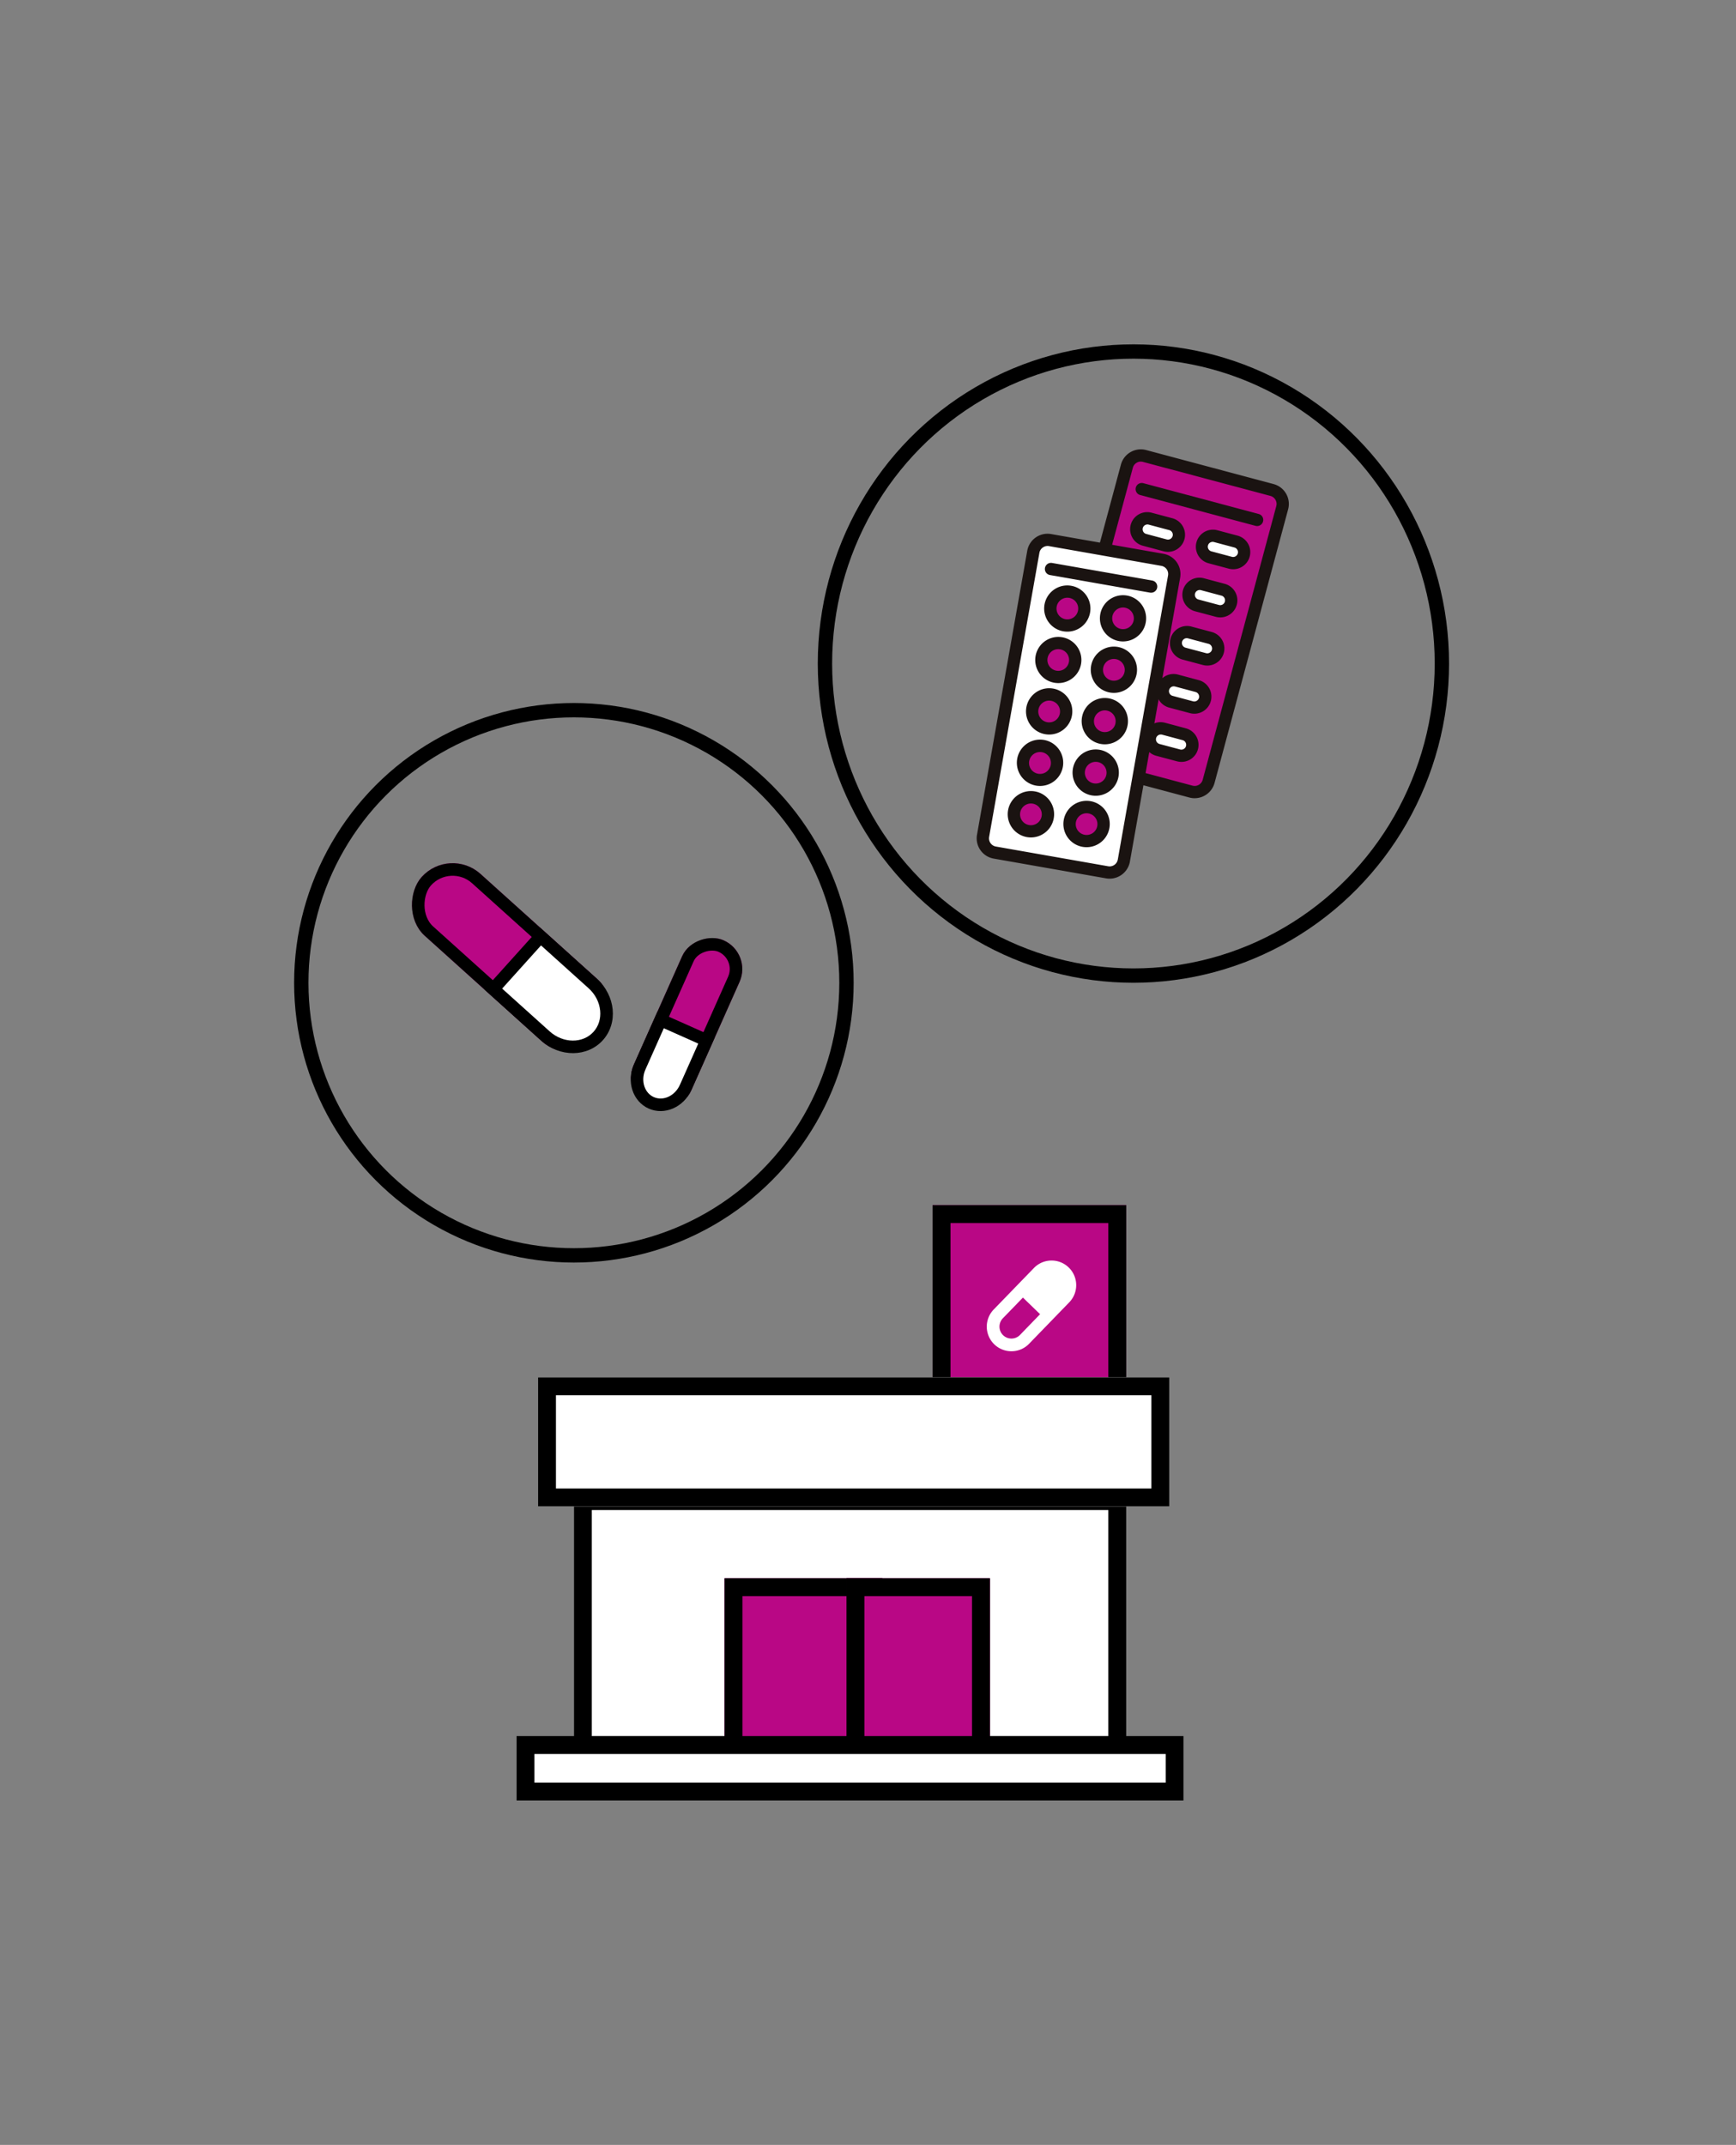 <svg xmlns="http://www.w3.org/2000/svg" xmlns:xlink="http://www.w3.org/1999/xlink" width="242" height="299" viewBox="0 0 242 299">
  <rect x="0" y="0" width="242" height="299" fill="#808080" stroke="none"/>
  <defs>
    <clipPath id="clip-path">
      <rect id="長方形_9278" data-name="長方形 9278" width="242" height="299" rx="10" transform="translate(-8363 -4766)" fill="#efefef"/>
    </clipPath>
  </defs>
  <g id="data_generic" transform="translate(8363 4766)" clip-path="url(#clip-path)">
    <g id="グループ_54909" data-name="グループ 54909" transform="translate(-2041 -81.785)">
      <g id="グループ_54903" data-name="グループ 54903" transform="translate(-6281 -4586.255)">
        <g id="グループ_54902" data-name="グループ 54902" transform="translate(13.898 19.979)">
          <g id="グループ_54900" data-name="グループ 54900" transform="translate(7.768 0) rotate(42)">
            <g id="長方形_9270" data-name="長方形 9270" fill="#b90785" stroke="#000" stroke-width="1.75">
              <rect width="33.54" height="11.61" rx="5.805" stroke="none"/>
              <rect x="0.875" y="0.875" width="31.79" height="9.86" rx="4.93" fill="none"/>
            </g>
            <g id="パス_46370" data-name="パス 46370" transform="translate(16.997 0.012)" fill="#fff">
              <path d="M 0.875 10.723 L 0.875 0.875 L 10.663 0.875 C 12.135 0.875 13.516 1.397 14.551 2.344 C 15.564 3.271 16.122 4.498 16.122 5.799 C 16.122 8.514 13.673 10.723 10.663 10.723 L 0.875 10.723 Z" stroke="none"/>
              <path d="M 10.663 1.75 L 1.75 1.75 L 1.75 9.848 L 10.663 9.848 C 13.19 9.848 15.247 8.032 15.247 5.799 C 15.247 4.747 14.79 3.749 13.96 2.989 C 13.087 2.19 11.916 1.75 10.663 1.75 M 10.663 -1.9073486328125e-06 C 14.161 -2.193450927734375e-05 16.997 2.596 16.997 5.799 C 16.997 9.002 14.161 11.598 10.663 11.598 L -3.814697265625e-06 11.598 L 6.67572021484375e-05 5.817413330078125e-05 L 10.663 -1.9073486328125e-06 Z" stroke="none" fill="#000"/>
            </g>
          </g>
          <g id="グループ_54901" data-name="グループ 54901" transform="matrix(-0.407, 0.914, -0.914, -0.407, 49.983, 14.927)">
            <g id="長方形_9271" data-name="長方形 9271" fill="#b90785" stroke="#000" stroke-width="1.75">
              <rect width="25.319" height="8.764" rx="4.382" stroke="none"/>
              <rect x="0.875" y="0.875" width="23.569" height="7.014" rx="3.507" fill="none"/>
            </g>
            <g id="パス_46371" data-name="パス 46371" transform="translate(12.831 0.009)" fill="#fff">
              <path d="M 8.049 7.88 L 8.049 7.88 L 0.875 7.88 L 0.875 0.875 L 8.049 0.875 C 10.203 0.875 11.956 2.446 11.956 4.378 C 11.956 5.298 11.559 6.169 10.839 6.828 C 10.098 7.506 9.107 7.88 8.049 7.88 Z" stroke="none"/>
              <path d="M 1.75 1.75 L 1.75 7.005 L 8.049 7.005 C 8.888 7.005 9.669 6.713 10.249 6.182 C 10.785 5.691 11.081 5.05 11.081 4.378 C 11.081 2.929 9.721 1.75 8.049 1.75 L 1.75 1.75 M 0 9.5367431640625e-07 L 8.049 3.147125244140625e-05 C 10.69 4.100799560546875e-05 12.831 1.96 12.831 4.378 C 12.831 6.795 10.69 8.755 8.049 8.755 L 4.00543212890625e-05 8.755 L 0 9.5367431640625e-07 Z" stroke="none" fill="#000"/>
            </g>
          </g>
        </g>
        <g id="楕円形_422" data-name="楕円形 422" transform="translate(0 0.04)" fill="none" stroke="#000" stroke-width="2">
          <circle cx="39" cy="39" r="39" stroke="none"/>
          <circle cx="39" cy="39" r="38" fill="none"/>
        </g>
      </g>
      <g id="グループ_54906" data-name="グループ 54906" transform="translate(-6208.48 -4636)">
        <g id="グループ_54905" data-name="グループ 54905" transform="translate(0)">
          <g id="グループ_54904" data-name="グループ 54904" transform="translate(22.629 14.426)">
            <path id="パス_46372" data-name="パス 46372" d="M219.17,1007.379l-19.711-5.263a1,1,0,0,1-.712-1.229l10.783-40.1a1.006,1.006,0,0,1,1.233-.71l19.711,5.263a1,1,0,0,1,.711,1.229l-10.783,40.1a1.007,1.007,0,0,1-1.233.71" transform="translate(-188.329 -959.41)" fill="#b90785"/>
            <path id="パス_46373" data-name="パス 46373" d="M218.6,1007.926a2.881,2.881,0,0,1-.749-.1l-17.759-4.742a2.869,2.869,0,0,1-2.033-3.509l10.261-38.158a2.876,2.876,0,0,1,3.521-2.026l17.759,4.742a2.866,2.866,0,0,1,2.032,3.509l-10.26,38.158a2.877,2.877,0,0,1-2.773,2.124M211.1,961a1.161,1.161,0,0,0-1.118.857l-10.261,38.158a1.158,1.158,0,0,0,.82,1.416l17.759,4.742a1.161,1.161,0,0,0,1.42-.817L229.98,967.2a1.158,1.158,0,0,0-.82-1.416L211.4,961.044a1.16,1.16,0,0,0-.3-.04" transform="translate(-188.212 -959.294)" fill="#1a1311"/>
            <path id="パス_46374" data-name="パス 46374" d="M229.6,970.85a.853.853,0,0,1-.224-.029l-16.063-4.289a.855.855,0,1,1,.444-1.651l16.063,4.289a.854.854,0,0,1-.22,1.68" transform="translate(-190.507 -960.161)" fill="#1a1311"/>
            <path id="パス_46375" data-name="パス 46375" d="M216.8,974.448l-2.859-.763a1.528,1.528,0,1,1,.793-2.951l2.859.764a1.527,1.527,0,1,1-.793,2.95" transform="translate(-190.528 -961.071)" fill="#fff"/>
            <path id="パス_46376" data-name="パス 46376" d="M217.039,975.2a2.382,2.382,0,0,1-.619-.082l-2.859-.764a2.382,2.382,0,1,1,1.237-4.6l2.858.763a2.383,2.383,0,0,1-.618,4.683m-2.859-3.818a.672.672,0,0,0-.175,1.322l2.858.764a.675.675,0,0,0,.511-.069.671.671,0,0,0-.162-1.23l-2.858-.764a.692.692,0,0,0-.175-.023" transform="translate(-190.369 -960.912)" fill="#1a1311"/>
            <path id="パス_46377" data-name="パス 46377" d="M227.565,977.322l-2.859-.763a1.528,1.528,0,1,1,.793-2.951l2.859.764a1.527,1.527,0,1,1-.793,2.95" transform="translate(-192.207 -961.519)" fill="#fff"/>
            <path id="パス_46378" data-name="パス 46378" d="M227.8,978.071a2.411,2.411,0,0,1-.618-.081l-2.858-.763a2.382,2.382,0,0,1,1.236-4.6l2.859.764a2.381,2.381,0,0,1-.619,4.682m-.174-1.732a.674.674,0,0,0,.826-.475.667.667,0,0,0-.068-.51.675.675,0,0,0-.409-.314l-2.859-.764a.677.677,0,0,0-.511.069.672.672,0,0,0,.162,1.231Z" transform="translate(-192.048 -961.361)" fill="#1a1311"/>
            <path id="パス_46379" data-name="パス 46379" d="M214.661,982.4l-2.859-.763a1.528,1.528,0,1,1,.793-2.951l2.859.764a1.527,1.527,0,1,1-.793,2.95" transform="translate(-190.194 -962.312)" fill="#fff"/>
            <path id="パス_46380" data-name="パス 46380" d="M214.9,983.152a2.392,2.392,0,0,1-.617-.081h0l-2.858-.763a2.382,2.382,0,1,1,1.236-4.6l2.859.763a2.381,2.381,0,0,1-.62,4.683m-.174-1.732a.673.673,0,1,0,.349-1.3l-2.858-.763a.673.673,0,1,0-.349,1.3Z" transform="translate(-190.035 -962.153)" fill="#1a1311"/>
            <path id="パス_46381" data-name="パス 46381" d="M225.426,985.277l-2.859-.763a1.528,1.528,0,1,1,.793-2.951l2.859.764a1.527,1.527,0,1,1-.793,2.95" transform="translate(-191.873 -962.76)" fill="#fff"/>
            <path id="パス_46382" data-name="パス 46382" d="M225.663,986.026a2.365,2.365,0,0,1-.618-.082l-2.859-.763a2.382,2.382,0,1,1,1.237-4.6l2.859.763a2.381,2.381,0,0,1-.62,4.683m-2.856-3.817a.683.683,0,0,0-.338.091.666.666,0,0,0-.246.917.673.673,0,0,0,.408.314l2.859.763a.672.672,0,1,0,.349-1.3l-2.858-.763a.679.679,0,0,0-.173-.023" transform="translate(-191.714 -962.602)" fill="#1a1311"/>
            <path id="パス_46383" data-name="パス 46383" d="M212.522,990.358l-2.859-.763a1.528,1.528,0,1,1,.793-2.951l2.859.764a1.527,1.527,0,1,1-.793,2.95" transform="translate(-189.86 -963.552)" fill="#fff"/>
            <path id="パス_46384" data-name="パス 46384" d="M212.76,991.107a2.4,2.4,0,0,1-.618-.081l-2.859-.764a2.382,2.382,0,0,1,1.237-4.6l2.858.764a2.381,2.381,0,0,1-.619,4.682m-2.858-3.818a.672.672,0,0,0-.175,1.322l2.858.764a.676.676,0,0,0,.827-.475.677.677,0,0,0-.477-.824l-2.859-.764a.694.694,0,0,0-.175-.023" transform="translate(-189.702 -963.394)" fill="#1a1311"/>
            <path id="パス_46385" data-name="パス 46385" d="M223.287,993.232l-2.859-.763a1.528,1.528,0,1,1,.793-2.951l2.859.764a1.527,1.527,0,1,1-.793,2.95" transform="translate(-191.539 -964.001)" fill="#fff"/>
            <path id="パス_46386" data-name="パス 46386" d="M223.525,993.981a2.4,2.4,0,0,1-.618-.081l-2.859-.764a2.382,2.382,0,0,1,1.237-4.6l2.858.764a2.381,2.381,0,0,1-.619,4.682m-2.858-3.818a.676.676,0,0,0-.652.5.677.677,0,0,0,.477.823l2.859.764a.671.671,0,0,0,.758-.985.669.669,0,0,0-.409-.314l-2.858-.764a.7.7,0,0,0-.175-.023" transform="translate(-191.381 -963.842)" fill="#1a1311"/>
            <path id="パス_46387" data-name="パス 46387" d="M210.383,998.313l-2.859-.763a1.528,1.528,0,1,1,.793-2.951l2.859.764a1.527,1.527,0,1,1-.793,2.95" transform="translate(-189.526 -964.793)" fill="#fff"/>
            <path id="パス_46388" data-name="パス 46388" d="M210.621,999.061a2.361,2.361,0,0,1-.618-.082l-2.859-.763a2.382,2.382,0,1,1,1.237-4.6l2.858.763a2.381,2.381,0,0,1-.619,4.683m-2.856-3.817a.683.683,0,0,0-.338.091.667.667,0,0,0-.246.917.674.674,0,0,0,.408.314l2.859.763a.672.672,0,1,0,.349-1.3l-2.858-.763a.674.674,0,0,0-.173-.023" transform="translate(-189.368 -964.635)" fill="#1a1311"/>
            <path id="パス_46389" data-name="パス 46389" d="M221.148,1001.187l-2.859-.763a1.528,1.528,0,1,1,.793-2.951l2.859.764a1.527,1.527,0,1,1-.793,2.95" transform="translate(-191.206 -965.241)" fill="#fff"/>
            <path id="パス_46390" data-name="パス 46390" d="M221.386,1001.936a2.387,2.387,0,0,1-.619-.082l-2.859-.764a2.382,2.382,0,1,1,1.237-4.6l2.858.764a2.382,2.382,0,0,1-.618,4.683m-2.859-3.818a.675.675,0,0,0-.652.5.677.677,0,0,0,.477.824l2.859.764a.681.681,0,0,0,.826-.476.677.677,0,0,0-.477-.823l-2.859-.764a.7.7,0,0,0-.175-.023" transform="translate(-191.047 -965.084)" fill="#1a1311"/>
            <path id="パス_46391" data-name="パス 46391" d="M208.244,1006.267l-2.859-.763a1.528,1.528,0,1,1,.793-2.951l2.859.764a1.527,1.527,0,1,1-.793,2.95" transform="translate(-189.193 -966.034)" fill="#fff"/>
            <path id="パス_46392" data-name="パス 46392" d="M208.482,1007.017a2.4,2.4,0,0,1-.618-.081l-2.859-.764a2.382,2.382,0,0,1,1.237-4.6l2.858.763a2.381,2.381,0,0,1-.619,4.683m-2.858-3.818a.676.676,0,0,0-.652.5.676.676,0,0,0,.478.823l2.858.764a.671.671,0,0,0,.758-.985.669.669,0,0,0-.409-.314l-2.858-.764a.692.692,0,0,0-.175-.023" transform="translate(-189.035 -965.876)" fill="#1a1311"/>
            <path id="パス_46393" data-name="パス 46393" d="M219.009,1009.142l-2.859-.763a1.528,1.528,0,1,1,.793-2.951l2.859.764a1.527,1.527,0,1,1-.793,2.95" transform="translate(-190.872 -966.482)" fill="#fff"/>
            <path id="パス_46394" data-name="パス 46394" d="M219.247,1009.891a2.412,2.412,0,0,1-.619-.081l-2.858-.763a2.382,2.382,0,1,1,1.237-4.6l2.858.764a2.38,2.38,0,0,1-.619,4.682m-2.858-3.818a.672.672,0,0,0-.175,1.323l2.858.763a.673.673,0,1,0,.349-1.3l-2.858-.764a.7.7,0,0,0-.175-.023" transform="translate(-190.714 -966.324)" fill="#1a1311"/>
            <path id="パス_46395" data-name="パス 46395" d="M205.711,1020.731l-17.644-3.1a1,1,0,0,1-.815-1.162l7.358-41.586a1.006,1.006,0,0,1,1.166-.814l17.642,3.1a1,1,0,0,1,.817,1.162l-7.358,41.586a1.007,1.007,0,0,1-1.166.814" transform="translate(-186.539 -961.596)" fill="#fff"/>
            <path id="パス_46396" data-name="パス 46396" d="M204.939,1021.313a2.888,2.888,0,0,1-.5-.044l-15.652-2.751a2.869,2.869,0,0,1-2.332-3.32l7.007-39.6a2.874,2.874,0,0,1,3.331-2.323l15.652,2.751a2.869,2.869,0,0,1,2.332,3.319l-7.007,39.6a2.878,2.878,0,0,1-2.831,2.368m-.2-1.728a1.16,1.16,0,0,0,1.344-.938l7.007-39.6a1.157,1.157,0,0,0-.94-1.339l-15.652-2.751a1.16,1.16,0,0,0-1.344.938l-7.008,39.6a1.158,1.158,0,0,0,.941,1.339Z" transform="translate(-186.41 -961.468)" fill="#1a1311"/>
            <path id="パス_46397" data-name="パス 46397" d="M203.282,985.561a2.372,2.372,0,1,1-1.924-2.739,2.371,2.371,0,0,1,1.924,2.739" transform="translate(-188.307 -962.958)" fill="#b90785"/>
            <path id="パス_46398" data-name="パス 46398" d="M200.794,988.212a3.22,3.22,0,1,1,.554-6.389,3.219,3.219,0,0,1-.554,6.389m-.008-4.729a1.51,1.51,0,1,0,.869,2.746,1.508,1.508,0,0,0-.606-2.724,1.562,1.562,0,0,0-.263-.023m2.337,1.92h0Z" transform="translate(-188.149 -962.801)" fill="#1a1311"/>
            <path id="パス_46399" data-name="パス 46399" d="M201.779,994.058a2.372,2.372,0,1,1-1.924-2.739,2.371,2.371,0,0,1,1.924,2.739" transform="translate(-188.073 -964.284)" fill="#b90785"/>
            <path id="パス_46400" data-name="パス 46400" d="M199.291,996.709a3.218,3.218,0,1,1,3.174-2.66,3.231,3.231,0,0,1-3.174,2.66m-.008-4.729a1.51,1.51,0,1,0,.869,2.746,1.508,1.508,0,0,0-.606-2.724,1.549,1.549,0,0,0-.263-.023m2.337,1.92h0Z" transform="translate(-187.914 -964.126)" fill="#1a1311"/>
            <path id="パス_46401" data-name="パス 46401" d="M200.275,1002.554a2.372,2.372,0,1,1-1.924-2.739,2.371,2.371,0,0,1,1.924,2.739" transform="translate(-187.838 -965.609)" fill="#b90785"/>
            <path id="パス_46402" data-name="パス 46402" d="M197.781,1005.206a3.282,3.282,0,0,1-.562-.05,3.228,3.228,0,1,1,.562.05m0-4.729a1.517,1.517,0,1,0,.266.023,1.506,1.506,0,0,0-.266-.023m2.34,1.92h0Z" transform="translate(-187.68 -965.451)" fill="#1a1311"/>
            <path id="パス_46403" data-name="パス 46403" d="M198.772,1011.051a2.372,2.372,0,1,1-1.924-2.739,2.371,2.371,0,0,1,1.924,2.739" transform="translate(-187.604 -966.935)" fill="#b90785"/>
            <path id="パス_46404" data-name="パス 46404" d="M196.279,1013.7a3.248,3.248,0,0,1-.562-.049,3.231,3.231,0,1,1,.562.049m-.005-4.729a1.524,1.524,0,1,0,.267.024,1.505,1.505,0,0,0-.267-.024" transform="translate(-187.445 -966.777)" fill="#1a1311"/>
            <path id="パス_46405" data-name="パス 46405" d="M197.269,1019.547a2.372,2.372,0,1,1-1.924-2.739,2.372,2.372,0,0,1,1.924,2.739" transform="translate(-187.369 -968.26)" fill="#b90785"/>
            <path id="パス_46406" data-name="パス 46406" d="M194.774,1022.2a3.286,3.286,0,0,1-.562-.049,3.233,3.233,0,1,1,.562.049m0-4.729a1.513,1.513,0,1,0,.263.023,1.568,1.568,0,0,0-.263-.023" transform="translate(-187.211 -968.102)" fill="#1a1311"/>
            <path id="パス_46407" data-name="パス 46407" d="M212.473,987.176a2.372,2.372,0,1,1-1.924-2.739,2.372,2.372,0,0,1,1.924,2.739" transform="translate(-189.741 -963.21)" fill="#b90785"/>
            <path id="パス_46408" data-name="パス 46408" d="M209.985,989.828a3.322,3.322,0,0,1-.568-.05,3.222,3.222,0,1,1,.568.05m-.01-4.73a1.509,1.509,0,1,0,1.495,1.772h0a1.517,1.517,0,0,0-1.495-1.772" transform="translate(-189.582 -963.052)" fill="#1a1311"/>
            <path id="パス_46409" data-name="パス 46409" d="M210.969,995.673a2.372,2.372,0,1,1-1.924-2.739,2.371,2.371,0,0,1,1.924,2.739" transform="translate(-189.506 -964.536)" fill="#b90785"/>
            <path id="パス_46410" data-name="パス 46410" d="M208.481,998.324a3.245,3.245,0,0,1-.568-.05,3.224,3.224,0,1,1,.568.05m-.008-4.729a1.516,1.516,0,0,0-1.491,1.247,1.517,1.517,0,1,0,1.755-1.224,1.549,1.549,0,0,0-.263-.023m2.337,1.92h0Z" transform="translate(-189.348 -964.378)" fill="#1a1311"/>
            <path id="パス_46411" data-name="パス 46411" d="M209.466,1004.169a2.372,2.372,0,1,1-1.924-2.739,2.371,2.371,0,0,1,1.924,2.739" transform="translate(-189.272 -965.861)" fill="#b90785"/>
            <path id="パス_46412" data-name="パス 46412" d="M206.972,1006.82a3.288,3.288,0,0,1-.562-.05,3.228,3.228,0,1,1,.562.05m0-4.729a1.513,1.513,0,1,0,.266.023,1.488,1.488,0,0,0-.266-.023m2.34,1.92h0Z" transform="translate(-189.113 -965.703)" fill="#1a1311"/>
            <path id="パス_46413" data-name="パス 46413" d="M207.963,1012.666a2.372,2.372,0,1,1-1.924-2.739,2.371,2.371,0,0,1,1.924,2.739" transform="translate(-189.037 -967.187)" fill="#b90785"/>
            <path id="パス_46414" data-name="パス 46414" d="M205.469,1015.317a3.264,3.264,0,0,1-.562-.05,3.227,3.227,0,1,1,.562.05m0-4.729a1.513,1.513,0,1,0,.266.023,1.506,1.506,0,0,0-.266-.023m2.34,1.92h0Z" transform="translate(-188.879 -967.029)" fill="#1a1311"/>
            <path id="パス_46415" data-name="パス 46415" d="M206.459,1021.162a2.372,2.372,0,1,1-1.924-2.739,2.372,2.372,0,0,1,1.924,2.739" transform="translate(-188.803 -968.512)" fill="#b90785"/>
            <path id="パス_46416" data-name="パス 46416" d="M203.965,1023.813a3.262,3.262,0,0,1-.562-.049,3.232,3.232,0,1,1,.562.049m0-4.729a1.512,1.512,0,1,0,.263.023,1.555,1.555,0,0,0-.263-.023M206.3,1021h0Z" transform="translate(-188.644 -968.354)" fill="#1a1311"/>
            <path id="パス_46417" data-name="パス 46417" d="M212.454,982.2a.919.919,0,0,1-.15-.013l-13.924-2.448a.854.854,0,1,1,.3-1.683L212.6,980.5a.854.854,0,0,1-.148,1.7" transform="translate(-188.167 -962.219)" fill="#1a1311"/>
          </g>
          <g id="楕円形_423" data-name="楕円形 423" transform="translate(0.48 -0.215)" fill="none" stroke="#000" stroke-width="2">
            <ellipse cx="44" cy="44.5" rx="44" ry="44.5" stroke="none"/>
            <ellipse cx="44" cy="44.5" rx="43" ry="43.5" fill="none"/>
          </g>
        </g>
      </g>
      <g id="グループ_54908" data-name="グループ 54908" transform="translate(-6249.7 -4516.595)">
        <g id="長方形_9272" data-name="長方形 9272" transform="translate(57.699 0.379)" fill="#b90785" stroke="#000" stroke-width="2.5">
          <rect width="27" height="30" stroke="none"/>
          <rect x="1.25" y="1.25" width="24.5" height="27.5" fill="none"/>
        </g>
        <g id="長方形_9273" data-name="長方形 9273" transform="translate(7.699 40.38)" fill="#fff" stroke="#000" stroke-width="2.5">
          <rect width="77" height="37" stroke="none"/>
          <rect x="1.25" y="1.25" width="74.5" height="34.5" fill="none"/>
        </g>
        <g id="長方形_9274" data-name="長方形 9274" transform="translate(2.699 24.379)" fill="#fff" stroke="#000" stroke-width="2.5">
          <rect width="88" height="18" stroke="none"/>
          <rect x="1.25" y="1.25" width="85.5" height="15.5" fill="none"/>
        </g>
        <g id="グループ_54907" data-name="グループ 54907" transform="translate(28.326 52.226)">
          <g id="長方形_9275" data-name="長方形 9275" transform="translate(0.374 0.153)" fill="#b90785" stroke="#000" stroke-width="2.5">
            <rect width="22" height="26" stroke="none"/>
            <rect x="1.25" y="1.25" width="19.5" height="23.5" fill="none"/>
          </g>
          <g id="長方形_9276" data-name="長方形 9276" transform="translate(17.374 0.153)" fill="#b90785" stroke="#000" stroke-width="2.5">
            <rect width="20" height="26" stroke="none"/>
            <rect x="1.25" y="1.25" width="17.5" height="23.5" fill="none"/>
          </g>
        </g>
        <path id="パス_46418" data-name="パス 46418" d="M11.421,181.722a3.409,3.409,0,0,0-2.387-.967H8.978A3.41,3.41,0,0,0,6.567,181.8l-5.6,5.779A3.432,3.432,0,0,0,3.432,193.4h.056A3.41,3.41,0,0,0,5.9,192.355l5.6-5.779a3.436,3.436,0,0,0-.077-4.854m-9.147,9.441a1.668,1.668,0,0,1-.037-2.355l2.8-2.89,2.392,2.318-2.8,2.89a1.668,1.668,0,0,1-2.355.037" transform="translate(65.258 -172.654)" fill="#fff"/>
        <g id="長方形_9277" data-name="長方形 9277" transform="translate(-0.301 74.379)" fill="#fff" stroke="#000" stroke-width="2.5">
          <rect width="93" height="9" stroke="none"/>
          <rect x="1.25" y="1.25" width="90.5" height="6.5" fill="none"/>
        </g>
      </g>
    </g>
  </g>
</svg>
